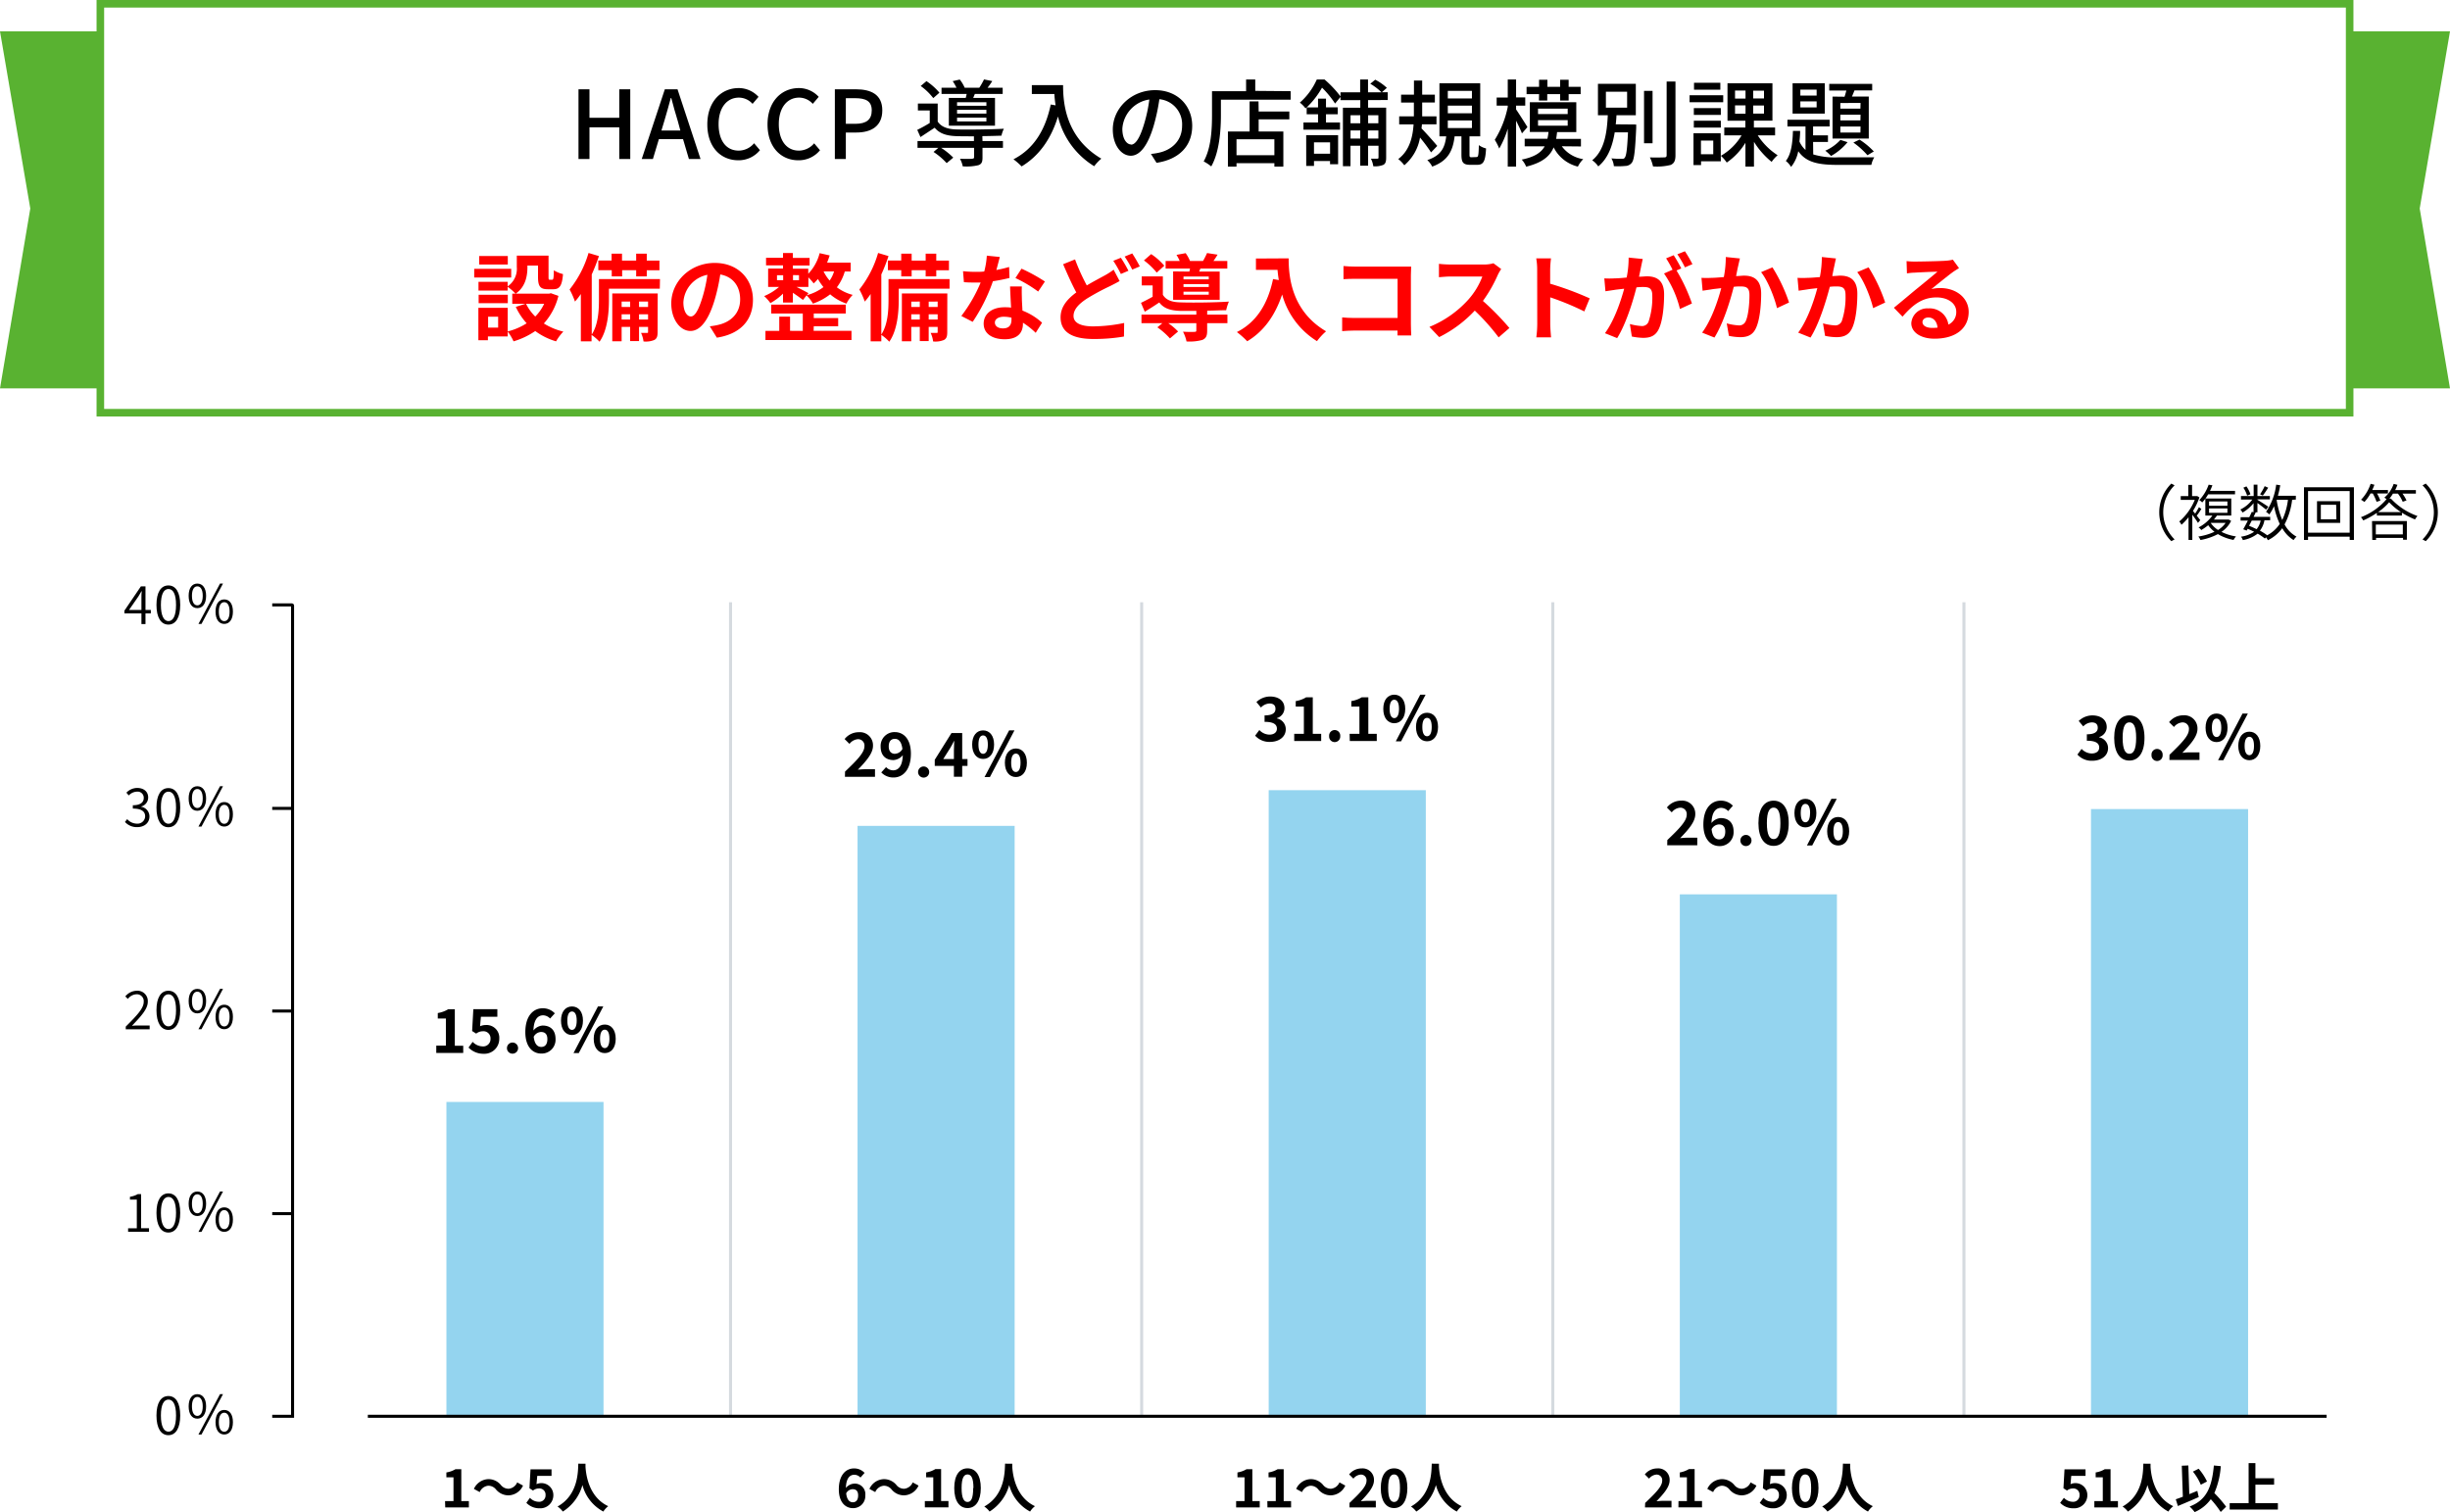 <svg xmlns="http://www.w3.org/2000/svg" viewBox="0 0 647 399.35"><defs><style>.cls-1,.cls-4,.cls-6{fill:none;stroke-miterlimit:10;}.cls-1{stroke:#59b231;stroke-width:2px;}.cls-2{fill:#59b231;}.cls-3{fill:red;}.cls-4{stroke:#d5dadf;}.cls-4,.cls-6{stroke-width:0.8px;}.cls-5{fill:#94d4ef;}.cls-6{stroke:#000;}</style></defs><g id="レイヤー_2" data-name="レイヤー 2"><g id="layout"><rect class="cls-1" x="26.5" y="1" width="594" height="108"/><polygon class="cls-2" points="647 102.57 620.5 102.57 620.5 8.29 647 8.29 639 55.07 647 102.57"/><polygon class="cls-2" points="0 102.57 26.5 102.57 26.5 8.29 0 8.29 8 55.07 0 102.57"/><path d="M152.77,23.58h2.9V31.1h7.87V23.58h2.9V42h-2.9V33.63h-7.87V42h-2.9Z"/><path d="M175.57,23.58h3.35L185,42h-3.07l-1.55-5.25H174L172.42,42h-2.95Zm-.9,10.9h5L179,32c-.63-2-1.18-4.05-1.73-6.12h-.12C176.59,28,176,30,175.42,32Z"/><path d="M186.79,32.85c0-6,3.65-9.59,8.3-9.59a7.09,7.09,0,0,1,5.22,2.32l-1.57,1.85a4.88,4.88,0,0,0-3.6-1.65c-3.17,0-5.37,2.65-5.37,7s2,7,5.3,7a5.31,5.31,0,0,0,4.07-1.95l1.55,1.83A7.27,7.27,0,0,1,195,42.33C190.34,42.33,186.79,38.88,186.79,32.85Z"/><path d="M202.69,32.85c0-6,3.65-9.59,8.3-9.59a7.09,7.09,0,0,1,5.22,2.32l-1.57,1.85a4.88,4.88,0,0,0-3.6-1.65c-3.17,0-5.37,2.65-5.37,7s2.05,7,5.3,7A5.31,5.31,0,0,0,215,37.85l1.55,1.83a7.26,7.26,0,0,1-5.72,2.65C206.24,42.33,202.69,38.88,202.69,32.85Z"/><path d="M220.47,23.58H226c4.1,0,7,1.43,7,5.57S230.14,35,226.14,35h-2.77v7h-2.9Zm5.4,9.12c2.95,0,4.34-1.12,4.34-3.55s-1.52-3.22-4.44-3.22h-2.4V32.7Z"/><path d="M259.46,37.25h5.4v1.8h-5.4v2.58c0,1.12-.22,1.7-1.1,2a13.4,13.4,0,0,1-4.12.3,6.65,6.65,0,0,0-.73-2c1.43.05,2.83.05,3.2,0s.53-.1.53-.42V39.05h-8.7a18.66,18.66,0,0,1,3.2,2.58L250,43.08a18.23,18.23,0,0,0-3.47-2.95l1.27-1.08h-5.5v-1.8h14.9V36c-1.83,0-3.55,0-4.75-.05-2.57-.1-4.37-.72-5.62-2.22l-3.75,2.47-.85-1.9a37.3,37.3,0,0,0,3.3-1.82v-3.3h-3.13V27.35h5.23V32.1c.9,1.4,2.6,2,4.79,2.08,2.93.1,9.38,0,12.68-.18a8.06,8.06,0,0,0-.63,1.83c-1.3.05-3.15.1-5.05.12Zm-13-11.34a15.69,15.69,0,0,0-3.32-3.2l1.52-1.28a16.31,16.31,0,0,1,3.43,3.05Zm8.57-.05c.1-.33.18-.7.25-1.05h-6.64V23.18h3.95a12.58,12.58,0,0,0-1-1.75l1.87-.42a9.6,9.6,0,0,1,1.3,2.17h3.85a19.29,19.29,0,0,0,1.25-2.2l2.18.43a17.14,17.14,0,0,1-1.25,1.77h4v1.63h-7.35c-.15.37-.3.72-.43,1.05h5.75V33.2H250.57V25.86ZM260.49,27h-7.75v.93h7.75Zm0,2h-7.75v1h7.75Zm0,2.07h-7.75v1h7.75Z"/><path d="M280.74,22.48c0,4.52.57,13.8,10.1,19.42a11.43,11.43,0,0,0-1.88,2,21.26,21.26,0,0,1-9.57-13.13c-1.85,6-5,10.4-9.6,13.18a17.43,17.43,0,0,0-2.15-1.88c5.38-2.77,8.4-7.7,9.85-14.47l1.28.22a26.4,26.4,0,0,1-.33-3h-5.95V22.48Z"/><path d="M305.42,43l-1.48-2.35a15,15,0,0,0,2.23-.35c3.19-.72,6-3.07,6-7.1a6.65,6.65,0,0,0-6-7,51.91,51.91,0,0,1-1.5,7c-1.5,5.1-3.58,7.93-6.05,7.93s-4.75-2.75-4.75-6.93c0-5.6,4.9-10.39,11.17-10.39,6,0,9.8,4.19,9.8,9.42S311.49,42.08,305.42,43Zm-6.73-4.8c1.13,0,2.3-1.62,3.45-5.47a39.39,39.39,0,0,0,1.38-6.45A8.35,8.35,0,0,0,296.39,34C296.39,36.83,297.62,38.15,298.69,38.15Z"/><path d="M340.84,24.08v2.25H322.42v4.1c0,3.9-.38,9.7-2.55,13.52a12.18,12.18,0,0,0-2-1.32c2-3.55,2.2-8.63,2.2-12.2V24.08h9V21h2.42v3Zm-8.45,5.37h8.1v2.08h-8.1v3.2h6.52V44h-2.37v-.9h-10V44h-2.27V34.73H330V26.78h2.35Zm4.15,7.33h-10V41h10Z"/><path d="M361.29,26.43v2h4.77v13.2c0,1-.15,1.55-.72,1.9a5.84,5.84,0,0,1-2.68.38,6.46,6.46,0,0,0-.62-2c.77,0,1.45,0,1.67,0s.33-.07.33-.32V38.5h-2.75v5.25h-2.08V38.5h-2.57v5.4h-2V28.45h4.59v-2H354v-.85l-1.43,1.75a25.09,25.09,0,0,0-3.45-4.2,21.93,21.93,0,0,1-4.05,5.22h3V26.06h2.1v2.29h3.1v1.83h-3.1v2.17h3.7v1.9h-9.65v-1.9h3.85V30.18h-3V28.35l-.3.28a7.77,7.77,0,0,0-1.5-1.53A17.61,17.61,0,0,0,347.74,21h2.05A28.83,28.83,0,0,1,354,25.46V24.38h5.19V21h2.08v3.37h3.55a14.79,14.79,0,0,0-2.95-2.25l1.3-1.07a13.46,13.46,0,0,1,3.07,2.15l-1.32,1.17h1.55v2.05ZM344.94,35.7h8.43v7.68h-2.13v-.85H347v1.3h-2.05ZM347,37.6v3h4.25v-3Zm9.65-7.17v2.12h2.57V30.43Zm2.57,6.17V34.45h-2.57V36.6Zm2.08-6.17v2.12H364V30.43ZM364,36.6V34.45h-2.75V36.6Z"/><path d="M377.92,40.25A44.27,44.27,0,0,0,375,36.33a12.27,12.27,0,0,1-4.15,7.32,8.26,8.26,0,0,0-1.6-1.65c3-2.22,3.83-5.85,4.05-9.15h-3.8V30.73h3.88V27.08H370V25h3.4V21.28h2.17V25h3.35v2.07h-3.35v3.65h3.78v2.12h-3.85c0,.35-.08.73-.1,1.08,1,1,3.55,3.87,4.15,4.62Zm12,1.23c.45,0,.55-.35.62-3.15a5.3,5.3,0,0,0,1.9.87c-.17,3.45-.72,4.33-2.32,4.33h-1.85c-1.93,0-2.33-.68-2.33-2.73V36h-1.8c-.45,3.7-1.65,6.45-5.92,8a6,6,0,0,0-1.3-1.72c3.73-1.23,4.65-3.38,5-6.28h-1.79V22h10.77V36h-2.83v4.83c0,.62.08.7.55.7ZM382.34,26h6.37v-2h-6.37Zm0,3.92h6.37V27.9h-6.37Zm0,3.9h6.37v-2h-6.37Z"/><path d="M401.92,35.23c-.3-.83-.95-2.15-1.55-3.35V44h-2.2V34a24.35,24.35,0,0,1-2.25,5.23,14.67,14.67,0,0,0-1.18-2.3,26.14,26.14,0,0,0,3.43-8.7V27.9h-2.93V25.76h2.93V21h2.2v4.73h2.42V27.9h-2.42v1c.67.95,2.55,3.92,3,4.67Zm10.52,3.4a8.6,8.6,0,0,0,5.67,3.4A7,7,0,0,0,416.69,44a9.72,9.72,0,0,1-6.4-5.08c-1,2.4-3.05,4.05-7.25,5.1a7,7,0,0,0-1.17-1.87c3.4-.7,5.12-1.85,6.05-3.5h-5.28v-2h6a15.71,15.71,0,0,0,.3-1.8H404V27h12.27v7.88h-5.07c-.08.65-.15,1.22-.25,1.8h6.55v2Zm-6-13.77h-3.3V22.93h3.3V21.06h2.2v1.87H412V21.06h2.25v1.87h3.17v1.93h-3.17v1.69H412V24.86h-3.4v1.69h-2.2Zm-.27,5.27H414V28.7h-7.84Zm0,3.07H414V31.73h-7.84Z"/><path d="M432.09,32.88s0,.65,0,.95c-.28,6.1-.53,8.42-1.2,9.2a2.17,2.17,0,0,1-1.7.8,18.92,18.92,0,0,1-3,.05,4.7,4.7,0,0,0-.65-2.05,26.26,26.26,0,0,0,2.68.12c.4,0,.65,0,.82-.27.43-.45.68-2.23.88-6.73h-3.5c-.58,3.53-1.73,6.85-4.35,9a5.87,5.87,0,0,0-1.6-1.62c3.35-2.7,3.9-7.55,4.12-11.9h-2.6v-8.3h10v8.3h-5.1c-.05.8-.1,1.6-.2,2.4Zm-8-4.45h5.6v-4.2h-5.6Zm12.32,9.4h-2.25V24h2.25Zm6.05-16.3V41c0,1.45-.35,2.12-1.23,2.55a14.74,14.74,0,0,1-4.7.4,10.52,10.52,0,0,0-.82-2.38c1.7.08,3.27,0,3.77,0s.65-.17.65-.62V21.53Z"/><path d="M455.07,27h-8.88V25.16h8.88Zm-.63,15.6h-5.22v1h-2v-8.4h7.17Zm0-12.25h-7.13v-1.8h7.13Zm-7.13,1.53h7.13V33.7h-7.13Zm7-8.2h-6.95V21.86h6.95Zm-5.12,13.45v3.6h3.25v-3.6Zm15-1.38A17.65,17.65,0,0,0,469.44,41a8.79,8.79,0,0,0-1.58,1.75,20.89,20.89,0,0,1-4.67-5.3V44h-2.25V37.7A17.12,17.12,0,0,1,456,42.93a9.39,9.39,0,0,0-1.55-1.78,15.12,15.12,0,0,0,5.47-5.4h-4.57V33.68h5.57v-1.8h-4.72V22h11.87v9.87h-4.9v1.8h5.6v2.07Zm-6-9.72h2.77V23.91h-2.77Zm0,4h2.77V27.83h-2.77Zm7.65-6.09h-2.85V26h2.85Zm0,3.92h-2.85V30h2.85Z"/><path d="M478.84,40.78a19.85,19.85,0,0,0,6.65.77c1.37,0,7.77,0,9.47,0a6.41,6.41,0,0,0-.77,2h-8.7c-5.07,0-8.47-.55-10.6-3.62A9.55,9.55,0,0,1,473,44.08a6.15,6.15,0,0,0-1.4-1.58c1.45-1.75,1.8-4.9,1.88-7.92h1.9c0,1-.08,1.87-.18,2.8a6.58,6.58,0,0,0,1.6,2.22V33.4h-4.77V31.63h11.14V33.4h-4.37v2.35h3.93V37.5h-3.93ZM481.89,30h-8.5V22h8.5Zm-2.15-6.32h-4.3v1.57h4.3Zm0,3.09h-4.3v1.6h4.3Zm8.17,10.78a15.42,15.42,0,0,1-4.37,3.65,11.27,11.27,0,0,0-1.52-1.4,11.71,11.71,0,0,0,4-2.85Zm-.8-12c.18-.53.33-1.08.48-1.63h-4.52V22.16h11.34v1.72h-4.67c-.23.55-.45,1.13-.68,1.63h4.45V36.6h-9.57V25.51Zm4.23,1.65H486V28.7h5.3Zm0,3.09H486V31.8h5.3Zm0,3.13H486V35h5.3Zm-.28,3.45A19.58,19.58,0,0,1,494.84,40l-1.68,1a20.91,20.91,0,0,0-3.72-3.35Z"/><path class="cls-3" d="M135,73.3h-9.77V71H135Zm12.47,4.85a16.84,16.84,0,0,1-3.85,7.28,17.31,17.31,0,0,0,5.15,2.15,12.57,12.57,0,0,0-1.92,2.57,17.36,17.36,0,0,1-5.5-2.72,20.35,20.35,0,0,1-5.73,2.72,13,13,0,0,0-1.54-2.57v1.27h-5.23v1h-2.52V81.3h7.75v6.23a16.57,16.57,0,0,0,5-2.15,17.17,17.17,0,0,1-2.87-4.33l2.55-.82h-3.48V77.55h.85a13,13,0,0,0-2.07-1.8v1h-7.7V74.43h7.7v1.2a5.61,5.61,0,0,0,2.42-5.12v-3h8.38v5.6c0,.7.05.77.32.77h.63c.32,0,.42-.32.45-2.49a8.36,8.36,0,0,0,2.42,1c-.25,3.1-.9,4-2.57,4h-1.45c-2,0-2.58-.78-2.58-3.25v-3h-2.8v.42c0,2.35-.5,5.2-3.1,7h8.8l.5-.12Zm-13.37,1.93h-7.7V77.85h7.7Zm0-10.22h-7.55V67.61h7.55Zm-2.55,13.79h-2.65v2.88h2.65Zm7.37-3.42a12.31,12.31,0,0,0,2.43,3.37,11.93,11.93,0,0,0,2.35-3.37Z"/><path class="cls-3" d="M174.24,76.25H160.81v3c0,3.25-.37,8-2.49,11a12.48,12.48,0,0,0-2.1-1.8v1.7h-2.83V77.65a19.25,19.25,0,0,1-1.55,2,20.85,20.85,0,0,0-1.42-3.2,27.8,27.8,0,0,0,5-9.64l2.75.82a51.15,51.15,0,0,1-1.9,4.85V88.35c1.74-2.67,1.9-6.45,1.9-9.2V73.7h16.12Zm-12.73-7.44V67h2.75v1.83H168V67h2.8v1.83h3.35v2.55h-3.35V73H168V71.36h-3.7V73h-2.75V71.36H158V68.81Zm12.15,18.84c0,1.13-.15,1.73-.85,2.13a5.88,5.88,0,0,1-2.87.4,7.4,7.4,0,0,0-.65-2.25c.7,0,1.32,0,1.57,0s.28-.05.28-.3v-1.3h-2.38v3.75h-2.35V86.33h-2.25v3.8h-2.47V77.5h12Zm-9.5-8v1.43h2.25V79.65Zm2.25,4.73V83h-2.25v1.38Zm2.35-4.73v1.43h2.38V79.65Zm2.38,4.73V83h-2.38v1.38Z"/><path class="cls-3" d="M189.31,89.18l-1.87-3a19,19,0,0,0,2.32-.4c3.2-.75,5.7-3,5.7-6.7,0-3.45-1.87-6-5.25-6.59a49.9,49.9,0,0,1-1.5,6.77c-1.5,5-3.65,8.15-6.37,8.15s-5.07-3.05-5.07-7.28c0-5.77,5-10.69,11.47-10.69,6.2,0,10.1,4.29,10.1,9.74C198.84,84.48,195.61,88.2,189.31,89.18Zm-6.87-5.6c1.05,0,2-1.58,3.05-5a37.64,37.64,0,0,0,1.32-6,7.86,7.86,0,0,0-6.34,7.25C180.47,82.35,181.47,83.58,182.44,83.58Z"/><path class="cls-3" d="M223.09,71.71A12.64,12.64,0,0,1,221,75.88a12.07,12.07,0,0,0,4.18,2,9.21,9.21,0,0,0-1.65,2.3,13,13,0,0,1-4.3-2.45,15.18,15.18,0,0,1-4.55,2.45A10.73,10.73,0,0,0,213,78l-.95,1.22c-.6-.47-1.7-1.25-2.67-1.9v2.58h-2.6V77.55a15.5,15.5,0,0,1-3.33,2.5,11.61,11.61,0,0,0-1.65-1.85,14.64,14.64,0,0,0,3.93-2.42h-2.88V70.93h3.93v-.85h-4.48v-2h4.48V66.83h2.6v1.28h4.42v2h-4.42v.85h4.07V72.3a12.28,12.28,0,0,0,3-5.44l2.65.6c-.2.65-.43,1.27-.68,1.9h6.23v2.35Zm-8.23,15.67h10V89.8H202.14V87.38h3.65V83.63h2.85v3.75H212V82.8h-8.34V80.45h19.69V82.8h-8.45V84h6.45v2.17h-6.45ZM205.19,74h1.63V72.68h-1.63Zm4.23-1.35V74H211V72.68Zm3.67,5.3a12.39,12.39,0,0,0,4.37-2.13A14.91,14.91,0,0,1,216,73.68a12.49,12.49,0,0,1-1.12,1.17,15.75,15.75,0,0,0-1.4-1.6v2.53h-3.12c1.07.55,2.64,1.35,3.14,1.65Zm4.4-6.27a11,11,0,0,0,1.6,2.42,8.24,8.24,0,0,0,1.17-2.42Z"/><path class="cls-3" d="M250.76,76.25H237.34v3c0,3.25-.38,8-2.5,11a11.74,11.74,0,0,0-2.1-1.8v1.7h-2.82V77.65a20.69,20.69,0,0,1-1.55,2,20.94,20.94,0,0,0-1.43-3.2,27.8,27.8,0,0,0,4.95-9.64l2.75.82a46.29,46.29,0,0,1-1.9,4.85V88.35c1.75-2.67,1.9-6.45,1.9-9.2V73.7h16.12ZM238,68.81V67h2.75v1.83h3.7V67h2.8v1.83h3.35v2.55h-3.35V73h-2.8V71.36h-3.7V73H238V71.36h-3.52V68.81Zm12.15,18.84c0,1.13-.15,1.73-.85,2.13a5.94,5.94,0,0,1-2.88.4,7.4,7.4,0,0,0-.65-2.25c.7,0,1.33,0,1.58,0s.27-.05.27-.3v-1.3h-2.37v3.75h-2.35V86.33h-2.25v3.8h-2.48V77.5h12Zm-9.5-8v1.43h2.25V79.65Zm2.25,4.73V83h-2.25v1.38Zm2.35-4.73v1.43h2.37V79.65Zm2.37,4.73V83h-2.37v1.38Z"/><path class="cls-3" d="M263.12,71.31a32.32,32.32,0,0,0,3.37-.8l.1,2.9c-1.15.29-2.7.62-4.38.87A45.94,45.94,0,0,1,256.87,85l-3-1.55a39.23,39.23,0,0,0,5.1-8.83c-.45,0-.87,0-1.3,0-1,0-2,0-3.12-.1l-.23-2.9a30.44,30.44,0,0,0,3.33.18c.75,0,1.5,0,2.27-.1a21.15,21.15,0,0,0,.68-4.18l3.44.35C263.81,68.68,263.49,70,263.12,71.31Zm6.74,7.54c0,.73.1,1.93.15,3.18a16.43,16.43,0,0,1,5.18,3.2l-1.68,2.67a20.85,20.85,0,0,0-3.37-2.67v.25c0,2.32-1.28,4.12-4.83,4.12-3.1,0-5.54-1.37-5.54-4.12,0-2.45,2-4.33,5.52-4.33.6,0,1.15,0,1.72.1-.1-1.85-.22-4.07-.27-5.6h3.12C269.79,76.7,269.84,77.75,269.86,78.85Zm-5,7.88c1.73,0,2.25-1,2.25-2.33v-.5a8.94,8.94,0,0,0-2-.25c-1.45,0-2.38.65-2.38,1.53S263.49,86.73,264.86,86.73Zm3.3-13.3,1.6-2.47a43.4,43.4,0,0,1,6.18,3.39L274.16,77A35.74,35.74,0,0,0,268.16,73.43Z"/><path class="cls-3" d="M287,75.38c1.82-1.08,3.59-2,4.77-2.65a18.71,18.71,0,0,0,2.32-1.5l1.58,3c-.8.45-1.6.87-2.5,1.32a61.91,61.91,0,0,0-6.2,3.35c-2.07,1.38-3.47,2.8-3.47,4.55s1.75,2.75,5.22,2.75a42.19,42.19,0,0,0,8.15-.9l-.05,3.58a46.72,46.72,0,0,1-8,.65c-5,0-8.74-1.4-8.74-5.73,0-2.75,1.75-4.8,4.15-6.57-1.15-2.13-2.35-4.82-3.48-7.45l3.15-1.27A55,55,0,0,0,287,75.38ZM298,71.51l-2,.85A30.74,30.74,0,0,0,294,68.88l2-.8A34.3,34.3,0,0,1,298,71.51Zm3-1.15-2,.85a28.15,28.15,0,0,0-2-3.45l2-.83A38.6,38.6,0,0,1,301,70.36Z"/><path class="cls-3" d="M318.79,83.1h5.35v2.25h-5.35v2c0,1.33-.28,2-1.28,2.43a12.83,12.83,0,0,1-4.17.4,10,10,0,0,0-.93-2.58,29.53,29.53,0,0,0,3,.05c.4,0,.52-.1.52-.37V85.35h-7.42a16.08,16.08,0,0,1,2.6,2.2l-2.15,1.83a19,19,0,0,0-3.32-2.93l1.32-1.1h-5.52V83.1h14.49v-1c-1.67,0-3.22,0-4.37,0-2.52-.1-4.22-.65-5.42-2.22-1.2.82-2.43,1.6-3.83,2.45l-1-2.35c.93-.45,2-1,3.08-1.6v-3h-2.88V73h5.58v4.85c.82,1.38,2.32,1.93,4.44,2,3,.13,9.55.05,13-.2a12.39,12.39,0,0,0-.72,2.28c-1.33,0-3.13.1-5,.12ZM305.47,72a17.85,17.85,0,0,0-3.38-3.22L304,67.11a16.32,16.32,0,0,1,3.47,3.07Zm8.62-.27c.05-.25.12-.52.17-.8h-6.44v-2h3.72a11.27,11.27,0,0,0-.85-1.62l2.42-.45a10.32,10.32,0,0,1,1.15,2.07h3.43a18.16,18.16,0,0,0,1.07-2.1l2.78.43c-.38.62-.75,1.2-1.1,1.67h3.67v2H317l-.33.8h5.43v7.45h-12.3V71.68Zm5.12,1.3h-6.67v.75h6.67Zm0,2h-6.67v.77h6.67Zm0,2h-6.67v.8h6.67Z"/><path class="cls-3" d="M340.31,68.23c0,4.72.68,13.85,9.88,19.27a16.2,16.2,0,0,0-2.4,2.6,21.07,21.07,0,0,1-9.2-12.32c-1.88,5.6-4.87,9.75-9.22,12.35a23.42,23.42,0,0,0-2.73-2.43c5.2-2.62,8.18-7.45,9.55-14l1.52.27c-.17-1-.27-1.84-.34-2.69h-5.7v-3Z"/><path class="cls-3" d="M357.87,70.41h12.59c.73,0,1.78,0,2.2,0,0,.57-.07,1.57-.07,2.3V85.6c0,.88.05,2.2.1,3h-3.63c0-.4,0-.82,0-1.3h-11.4c-1,0-2.4.08-3.22.15V83.83c.87.07,2,.15,3.12.15h11.52V73.63H357.89c-1.05,0-2.4.05-3.1.1V70.26C355.72,70.36,357,70.41,357.87,70.41Z"/><path class="cls-3" d="M395.54,72.61a36.81,36.81,0,0,1-3.93,6.87,70.38,70.38,0,0,1,7,7.15l-2.85,2.47a57,57,0,0,0-6.3-7.07,32.75,32.75,0,0,1-9.4,7l-2.57-2.7a28,28,0,0,0,10.24-7.17,19.41,19.41,0,0,0,3.73-6.13H383c-1.05,0-2.43.15-3,.18V69.68a27.82,27.82,0,0,0,3,.18h8.82a8.74,8.74,0,0,0,2.57-.33l2.05,1.53A11,11,0,0,0,395.54,72.61Z"/><path class="cls-3" d="M405.94,71.23a17,17,0,0,0-.25-3h3.9a27.42,27.42,0,0,0-.22,3v3.7a82.07,82.07,0,0,1,10.44,3.87l-1.42,3.45a72.29,72.29,0,0,0-9-3.72V85.6c0,.73.12,2.48.22,3.5h-3.9a27.46,27.46,0,0,0,.25-3.5Z"/><path class="cls-3" d="M433.37,70.51c-.15.75-.35,1.67-.53,2.57.85,0,1.58-.1,2.1-.1,2.65,0,4.52,1.17,4.52,4.77,0,3-.35,7-1.42,9.18-.83,1.75-2.2,2.3-4.1,2.3a16.88,16.88,0,0,1-3-.35l-.52-3.3a14.76,14.76,0,0,0,3,.52A1.84,1.84,0,0,0,435.34,85a20,20,0,0,0,1-6.93c0-2-.88-2.27-2.43-2.27-.4,0-1,0-1.75.1-.95,3.8-2.8,9.72-5.1,13.4L423.84,88c2.43-3.28,4.15-8.33,5.08-11.75l-2.15.25c-.73.12-2,.3-2.8.42l-.3-3.4a21.62,21.62,0,0,0,2.67,0c.78,0,2-.1,3.23-.22a25.37,25.37,0,0,0,.52-5.27l3.73.37C433.67,69.08,433.49,69.88,433.37,70.51Zm10.59.4-1.22.52a45.3,45.3,0,0,1,4.07,8.72l-3.17,1.45a28.24,28.24,0,0,0-4.2-9.37l2.25-1a28.52,28.52,0,0,0-1.7-3l2-.83A38,38,0,0,1,444,70.91Zm3-1.15-2,.85a27.25,27.25,0,0,0-2-3.45l2-.8A33.64,33.64,0,0,1,446.94,69.76Z"/><path class="cls-3" d="M459,70.33c-.18.75-.35,1.68-.53,2.58.83,0,1.58-.11,2.1-.11,2.65,0,4.52,1.18,4.52,4.78,0,3-.35,7-1.42,9.17-.82,1.75-2.23,2.3-4.1,2.3a15.81,15.81,0,0,1-3-.35L456,85.4a14.41,14.41,0,0,0,3.08.53A1.85,1.85,0,0,0,461,84.85c.68-1.42,1-4.45,1-6.92,0-2-.85-2.28-2.42-2.28-.4,0-1,0-1.73.1-.95,3.8-2.8,9.73-5.1,13.4l-3.25-1.3c2.43-3.27,4.15-8.32,5.05-11.75l-2.15.25c-.7.13-2,.3-2.77.43l-.3-3.4a23.78,23.78,0,0,0,2.67,0c.78,0,1.95-.1,3.23-.2a27.25,27.25,0,0,0,.52-5.3l3.73.38C459.32,68.91,459.14,69.71,459,70.33Zm13.44,9.57-3.17,1.48c-.65-2.78-2.43-7.3-4.2-9.5l3-1.27A43,43,0,0,1,472.46,79.9Z"/><path class="cls-3" d="M484.39,70.33c-.17.75-.35,1.68-.52,2.58.82,0,1.57-.11,2.1-.11,2.65,0,4.52,1.18,4.52,4.78,0,3-.35,7-1.42,9.17-.83,1.75-2.23,2.3-4.1,2.3a15.71,15.71,0,0,1-3-.35l-.55-3.3a14.33,14.33,0,0,0,3.07.53,1.85,1.85,0,0,0,1.88-1.08,20,20,0,0,0,1-6.92c0-2-.85-2.28-2.43-2.28-.4,0-1,0-1.72.1-1,3.8-2.8,9.73-5.1,13.4l-3.25-1.3c2.42-3.27,4.15-8.32,5.05-11.75l-2.15.25c-.7.13-2,.3-2.78.43l-.3-3.4a24,24,0,0,0,2.68,0c.77,0,1.95-.1,3.22-.2a28.11,28.11,0,0,0,.53-5.3l3.72.38C484.69,68.91,484.52,69.71,484.39,70.33Zm13.45,9.57-3.18,1.48c-.65-2.78-2.42-7.3-4.2-9.5l3-1.27A43,43,0,0,1,497.84,79.9Z"/><path class="cls-3" d="M505.72,69.08c1.32,0,6.67-.1,8.1-.22a10.48,10.48,0,0,0,1.89-.28l1.63,2.23c-.58.37-1.18.72-1.75,1.14-1.35,1-4,3.15-5.55,4.4a9.82,9.82,0,0,1,2.38-.27c4.24,0,7.47,2.65,7.47,6.3,0,4-3,7.07-9.05,7.07-3.47,0-6.1-1.6-6.1-4.1a4.2,4.2,0,0,1,4.48-3.9,5,5,0,0,1,5.32,4.28,3.62,3.62,0,0,0,2.07-3.4c0-2.25-2.24-3.78-5.19-3.78-3.83,0-6.33,2-9,5.08l-2.28-2.35c1.78-1.43,4.8-4,6.28-5.2s4-3.25,5.22-4.32c-1.27,0-4.72.17-6.05.25-.67,0-1.47.12-2,.19l-.1-3.24A17.42,17.42,0,0,0,505.72,69.08Zm4.5,17.52a13.17,13.17,0,0,0,1.45-.07c-.15-1.63-1.08-2.68-2.43-2.68-.95,0-1.55.58-1.55,1.2C507.69,86,508.72,86.6,510.22,86.6Z"/><path d="M573.41,127.72l.86.46a10,10,0,0,0,0,14.28l-.86.46a10.65,10.65,0,0,1,0-15.2Z"/><path d="M580.44,138.1c-.27-.48-.94-1.42-1.49-2.16v6.66h-1v-6a13.69,13.69,0,0,1-1.87,2,2.83,2.83,0,0,0-.58-.86,15.08,15.08,0,0,0,4.1-5.72h-3.71v-1h2v-2.95h1v2.95h1.2l.17,0,.56.35a16.65,16.65,0,0,1-1.71,3.59c.18.19.37.43.59.68a17.48,17.48,0,0,0,1-1.69l.64.46a17.25,17.25,0,0,1-1.22,1.78c.4.51.79,1,.93,1.17Zm8.76-.53a7.39,7.39,0,0,1-2.55,2.9,12.7,12.7,0,0,0,3.84,1.2,5.2,5.2,0,0,0-.65.93,12.56,12.56,0,0,1-4.13-1.54,16.17,16.17,0,0,1-4.61,1.56,3.78,3.78,0,0,0-.56-.92,15.42,15.42,0,0,0,4.27-1.26,7.78,7.78,0,0,1-1.66-1.73,13.85,13.85,0,0,1-1.84,1.28,2.45,2.45,0,0,0-.71-.69,10.45,10.45,0,0,0,3.65-3.13h-1.86V131.7a8.72,8.72,0,0,1-.83,1,3.18,3.18,0,0,0-.77-.61,11.48,11.48,0,0,0,2.47-4.08l1,.16c-.19.48-.4,1-.64,1.47h6.61v.91h-7.09a11.05,11.05,0,0,1-.72,1.11h6.82v4.5h-3.78a12.34,12.34,0,0,1-.81,1.05h3.71l.21,0Zm-5.83-4h4.85v-1.13h-4.85Zm0,1.87h4.85v-1.15h-4.85Zm.45,2.68a6.54,6.54,0,0,0,1.92,1.85,6.53,6.53,0,0,0,2-1.87h-3.89Z"/><path d="M605.31,132a18.51,18.51,0,0,1-2,6.5,7.88,7.88,0,0,0,3.16,3.23,3.92,3.92,0,0,0-.77.91,8.81,8.81,0,0,1-3-3.14,10.37,10.37,0,0,1-3.78,3.17,8.73,8.73,0,0,0-.5-.77l-.3.33a15.51,15.51,0,0,0-1.92-1.29,8.81,8.81,0,0,1-3.91,1.7,2.64,2.64,0,0,0-.49-.9,8.26,8.26,0,0,0,3.47-1.29c-.56-.29-1.12-.55-1.7-.79l-.27.47-.91-.35c.37-.63.8-1.44,1.23-2.29H591.7v-.9H594c.24-.5.48-1,.67-1.41l.45.1v-2.39a10.12,10.12,0,0,1-2.9,2.48,3.52,3.52,0,0,0-.59-.8,8.39,8.39,0,0,0,3.17-2.64h-3V131h3.35v-3h1v3h3.28v.89h-3.28V132c.69.4,2.43,1.52,2.87,1.84l-.6.77c-.41-.38-1.48-1.2-2.27-1.76v2.45h-.61l.16,0q-.25.57-.57,1.2h4.38v.9H598a6.29,6.29,0,0,1-1.2,2.75,13.37,13.37,0,0,1,1.92,1.22,9,9,0,0,0,3.32-3,20.73,20.73,0,0,1-1.51-4.68,11.32,11.32,0,0,1-1.25,2.18,6.09,6.09,0,0,0-.86-.7A16.28,16.28,0,0,0,601.1,128l1.07.16a25.71,25.71,0,0,1-.62,2.78h4.74v1Zm-11.88-1.09a7.73,7.73,0,0,0-1-2.1l.81-.35a7.58,7.58,0,0,1,1.06,2.08Zm1.22,6.58c-.24.48-.48.94-.72,1.37.67.28,1.36.58,2,.9a5.32,5.32,0,0,0,1.07-2.27Zm4.34-8.68c-.47.72-1,1.55-1.43,2.08l-.72-.35a14.21,14.21,0,0,0,1.22-2.14Zm2.24,3.28a22.46,22.46,0,0,0,1.47,5.25,17.83,17.83,0,0,0,1.51-5.34h-3Z"/><path d="M621.63,128.69v13.9h-1.12v-.85h-11v.85h-1.07v-13.9Zm-1.12,12v-11h-11v11ZM618,132.37v5.73h-6.12v-5.73Zm-1.06.95h-4.05v3.82H617Z"/><path d="M626,130.34a11.41,11.41,0,0,1-1.61,2.24,5.61,5.61,0,0,0-.88-.59,11.24,11.24,0,0,0,2.53-4.21l1,.25c-.16.47-.37.93-.57,1.38h4.14v.93h-2.88a10.54,10.54,0,0,1,.88,1.87l-1,.32a13,13,0,0,0-1-2.19Zm5.41,1.36a17.48,17.48,0,0,0,7,4.58,5.89,5.89,0,0,0-.65.91,21.88,21.88,0,0,1-3.46-1.78v.76h-6.61v-.72a21.6,21.6,0,0,1-3.6,2,3.84,3.84,0,0,0-.61-.85,16.94,16.94,0,0,0,6.77-4.77,4.41,4.41,0,0,0-.59-.4,8.36,8.36,0,0,0,2.46-3.63l1,.25a14,14,0,0,1-.6,1.38h5.47v.93h-3.55a9.44,9.44,0,0,1,1.07,1.81l-1,.35a9.49,9.49,0,0,0-1.27-2.16h-1.31A10,10,0,0,1,631,131.7Zm-5,5.91h9.2v4.94H634.6v-.48h-7.13v.53h-1Zm1,.93v2.59h7.13v-2.59Zm6.65-3.29a16,16,0,0,1-3.13-2.6,14.71,14.71,0,0,1-2.93,2.6Z"/><path d="M640.6,142.92l-.86-.46a10,10,0,0,0,0-14.28l.86-.46a10.65,10.65,0,0,1,0,15.2Z"/><line class="cls-4" x1="410.07" y1="374.05" x2="410.07" y2="159.06"/><line class="cls-4" x1="301.49" y1="374.05" x2="301.49" y2="159.06"/><line class="cls-4" x1="192.92" y1="374.05" x2="192.92" y2="159.06"/><line class="cls-4" x1="518.64" y1="374.05" x2="518.64" y2="159.06"/><rect class="cls-5" x="117.89" y="291.03" width="41.49" height="83.02"/><path d="M115.21,276.15h2.54V269h-2.14v-1.45a7.68,7.68,0,0,0,2.75-1h1.75v9.64h2.22v1.9h-7.12Z"/><path d="M123.73,276.66l1.09-1.5a3.73,3.73,0,0,0,2.61,1.2,1.92,1.92,0,0,0,2.1-2,1.85,1.85,0,0,0-2-2,2.88,2.88,0,0,0-1.78.62l-1.07-.68.32-5.77h6.34v2H127l-.22,2.51a3.43,3.43,0,0,1,1.42-.32,3.36,3.36,0,0,1,3.65,3.59,3.94,3.94,0,0,1-4.14,4A5.43,5.43,0,0,1,123.73,276.66Z"/><path d="M133.88,276.74a1.47,1.47,0,1,1,1.46,1.54A1.46,1.46,0,0,1,133.88,276.74Z"/><path d="M138.73,272.6c0-4.41,2.19-6.31,4.59-6.31a4.33,4.33,0,0,1,3.2,1.34L145.27,269a2.61,2.61,0,0,0-1.82-.85c-1.36,0-2.48,1-2.58,4a3.41,3.41,0,0,1,2.43-1.3c2,0,3.41,1.14,3.41,3.56a3.65,3.65,0,0,1-3.73,3.84C140.74,278.28,138.73,276.55,138.73,272.6Zm2.21,1.21c.22,1.95,1,2.69,2,2.69s1.61-.69,1.61-2.06-.67-1.89-1.69-1.89A2.33,2.33,0,0,0,140.94,273.81Z"/><path d="M148.15,269.55c0-2.38,1.2-3.74,2.9-3.74s2.9,1.36,2.9,3.74-1.19,3.8-2.9,3.8S148.15,271.94,148.15,269.55Zm4.15,0c0-1.74-.55-2.41-1.25-2.41s-1.23.67-1.23,2.41.54,2.45,1.23,2.45S152.3,271.3,152.3,269.55Zm5.61-3.74h1.41l-6.48,12.32h-1.39Zm-1.12,8.55c0-2.39,1.22-3.77,2.92-3.77s2.89,1.38,2.89,3.77-1.2,3.77-2.89,3.77S156.79,276.73,156.79,274.36Zm4.15,0c0-1.76-.53-2.42-1.23-2.42s-1.25.66-1.25,2.42.54,2.45,1.25,2.45S160.94,276.08,160.94,274.36Z"/><rect class="cls-5" x="226.46" y="218.12" width="41.49" height="155.93"/><path d="M223.16,203.78c3.09-2.94,5.12-5,5.12-6.67a1.67,1.67,0,0,0-1.78-1.88,3.09,3.09,0,0,0-2.17,1.24l-1.28-1.28a4.75,4.75,0,0,1,3.76-1.81,3.45,3.45,0,0,1,3.73,3.6c0,2-1.86,4.1-4,6.31a18.4,18.4,0,0,1,1.93-.13h2.6v2h-7.94Z"/><path d="M232.73,204,234,202.6a2.57,2.57,0,0,0,1.83.85c1.36,0,2.48-1,2.58-4a3.43,3.43,0,0,1-2.44,1.29c-2,0-3.41-1.15-3.41-3.57a3.65,3.65,0,0,1,3.73-3.82c2.24,0,4.26,1.71,4.26,5.68,0,4.4-2.19,6.31-4.58,6.31A4.35,4.35,0,0,1,232.73,204Zm3.66-4.93a2.33,2.33,0,0,0,1.92-1.26c-.24-1.94-1-2.68-2-2.68s-1.61.68-1.61,2S235.35,199.09,236.39,199.09Z"/><path d="M242.45,203.83a1.47,1.47,0,1,1,1.46,1.54A1.47,1.47,0,0,1,242.45,203.83Z"/><path d="M251.91,202.28h-5.06v-1.62l4.42-7.06h2.83v6.87h1.4v1.81h-1.4v2.86h-2.19Zm0-1.81v-2.31c0-.68.05-1.77.08-2.46h-.06c-.29.62-.61,1.21-1,1.86l-1.84,2.91Z"/><path d="M256.73,196.64c0-2.38,1.2-3.74,2.89-3.74s2.9,1.36,2.9,3.74-1.18,3.8-2.9,3.8S256.73,199,256.73,196.64Zm4.14,0c0-1.74-.54-2.41-1.25-2.41s-1.23.67-1.23,2.41.54,2.45,1.23,2.45S260.87,198.39,260.87,196.64Zm5.62-3.74h1.41l-6.48,12.32H260Zm-1.12,8.55c0-2.39,1.22-3.77,2.91-3.77s2.9,1.38,2.9,3.77-1.2,3.77-2.9,3.77S265.37,203.81,265.37,201.45Zm4.14,0c0-1.77-.52-2.42-1.23-2.42s-1.25.65-1.25,2.42.55,2.44,1.25,2.44S269.51,203.17,269.51,201.45Z"/><rect class="cls-5" x="335.04" y="208.69" width="41.49" height="165.36"/><path d="M331.46,194.29l1.11-1.49a3.73,3.73,0,0,0,2.64,1.22c1.2,0,2-.58,2-1.57s-.68-1.81-3.26-1.81v-1.7c2.17,0,2.88-.72,2.88-1.71s-.58-1.43-1.58-1.43a3.26,3.26,0,0,0-2.25,1.06l-1.2-1.44a5.26,5.26,0,0,1,3.56-1.47c2.29,0,3.84,1.12,3.84,3.1a2.75,2.75,0,0,1-2,2.61v.08a2.9,2.9,0,0,1,2.35,2.85c0,2.11-1.9,3.35-4.16,3.35A5.05,5.05,0,0,1,331.46,194.29Z"/><path d="M341.78,193.81h2.55v-7.19h-2.15v-1.46a7.43,7.43,0,0,0,2.75-1h1.75v9.64h2.22v1.9h-7.12Z"/><path d="M351,194.4a1.47,1.47,0,1,1,2.93,0,1.47,1.47,0,1,1-2.93,0Z"/><path d="M356.41,193.81H359v-7.19h-2.14v-1.46a7.5,7.5,0,0,0,2.75-1h1.74v9.64h2.23v1.9h-7.12Z"/><path d="M365.3,187.21c0-2.38,1.2-3.74,2.9-3.74s2.9,1.36,2.9,3.74-1.19,3.8-2.9,3.8S365.3,189.6,365.3,187.21Zm4.15,0c0-1.74-.55-2.41-1.25-2.41s-1.23.67-1.23,2.41.54,2.45,1.23,2.45S369.45,189,369.45,187.21Zm5.61-3.74h1.41L370,195.79H368.6ZM373.94,192c0-2.38,1.22-3.76,2.92-3.76s2.9,1.38,2.9,3.76-1.21,3.78-2.9,3.78S373.94,194.38,373.94,192Zm4.15,0c0-1.76-.53-2.41-1.23-2.41s-1.25.65-1.25,2.41.54,2.45,1.25,2.45S378.09,193.74,378.09,192Z"/><rect class="cls-5" x="443.61" y="236.2" width="41.49" height="137.85"/><path d="M440.31,221.86c3.09-2.94,5.12-5,5.12-6.67a1.67,1.67,0,0,0-1.78-1.87,3.08,3.08,0,0,0-2.17,1.23l-1.28-1.28a4.75,4.75,0,0,1,3.76-1.81,3.45,3.45,0,0,1,3.73,3.6c0,2-1.86,4.1-4,6.31a18.4,18.4,0,0,1,1.93-.13h2.6v2h-7.94Z"/><path d="M449.83,217.77c0-4.41,2.19-6.31,4.59-6.31a4.33,4.33,0,0,1,3.2,1.34l-1.25,1.41a2.61,2.61,0,0,0-1.82-.85c-1.36,0-2.48,1-2.58,4a3.41,3.41,0,0,1,2.44-1.3c2,0,3.4,1.14,3.4,3.56a3.65,3.65,0,0,1-3.72,3.84C451.84,223.45,449.83,221.72,449.83,217.77ZM452,219c.22,2,1,2.69,2,2.69s1.61-.69,1.61-2.06-.67-1.89-1.69-1.89A2.33,2.33,0,0,0,452,219Z"/><path d="M459.6,221.91a1.47,1.47,0,1,1,1.46,1.54A1.47,1.47,0,0,1,459.6,221.91Z"/><path d="M464.37,217.4c0-3.91,1.59-5.94,4-5.94s4,2,4,5.94-1.57,6-4,6S464.37,221.32,464.37,217.4Zm5.8,0c0-3.2-.76-4.1-1.78-4.1s-1.79.9-1.79,4.1.76,4.21,1.79,4.21S470.17,220.61,470.17,217.4Z"/><path d="M473.88,214.73c0-2.39,1.2-3.75,2.89-3.75s2.9,1.36,2.9,3.75-1.18,3.79-2.9,3.79S473.88,217.11,473.88,214.73Zm4.14,0c0-1.75-.54-2.42-1.25-2.42s-1.23.67-1.23,2.42.54,2.44,1.23,2.44S478,216.47,478,214.73Zm5.62-3.75h1.41l-6.48,12.32h-1.4Zm-1.12,8.55c0-2.39,1.22-3.76,2.91-3.76s2.9,1.37,2.9,3.76-1.2,3.77-2.9,3.77S482.52,221.9,482.52,219.53Zm4.14,0c0-1.76-.52-2.42-1.23-2.42s-1.25.66-1.25,2.42.55,2.45,1.25,2.45S486.66,221.26,486.66,219.53Z"/><rect class="cls-5" x="552.19" y="213.68" width="41.49" height="160.38"/><path d="M548.61,199.28l1.1-1.49a3.77,3.77,0,0,0,2.65,1.21c1.2,0,2-.57,2-1.57s-.69-1.8-3.26-1.8v-1.7c2.17,0,2.88-.72,2.88-1.71s-.58-1.43-1.59-1.43a3.25,3.25,0,0,0-2.24,1.06l-1.2-1.44a5.26,5.26,0,0,1,3.56-1.47c2.28,0,3.84,1.12,3.84,3.1a2.75,2.75,0,0,1-2,2.61v.08a2.9,2.9,0,0,1,2.35,2.85c0,2.11-1.9,3.34-4.16,3.34A5,5,0,0,1,548.61,199.28Z"/><path d="M558.32,194.87c0-3.9,1.59-5.93,4-5.93s4,2,4,5.93-1.57,6-4,6S558.32,198.8,558.32,194.87Zm5.8,0c0-3.2-.76-4.09-1.78-4.09s-1.79.89-1.79,4.09.77,4.21,1.79,4.21S564.12,198.09,564.12,194.87Z"/><path d="M568.18,199.39a1.47,1.47,0,1,1,2.93,0,1.47,1.47,0,1,1-2.93,0Z"/><path d="M572.93,199.34c3.09-3,5.12-5,5.12-6.68a1.67,1.67,0,0,0-1.77-1.87A3.14,3.14,0,0,0,574.1,192l-1.28-1.28a4.78,4.78,0,0,1,3.76-1.8,3.45,3.45,0,0,1,3.73,3.6c0,2-1.86,4.09-4,6.3.59-.06,1.38-.12,1.94-.12h2.59v2h-7.94Z"/><path d="M582.45,192.2c0-2.38,1.2-3.75,2.9-3.75s2.9,1.37,2.9,3.75-1.19,3.79-2.9,3.79S582.45,194.59,582.45,192.2Zm4.15,0c0-1.74-.55-2.42-1.25-2.42s-1.23.68-1.23,2.42.54,2.45,1.23,2.45S586.6,194,586.6,192.2Zm5.61-3.75h1.41l-6.48,12.33h-1.39ZM591.09,197c0-2.38,1.22-3.76,2.92-3.76s2.89,1.38,2.89,3.76-1.2,3.78-2.89,3.78S591.09,199.37,591.09,197Zm4.15,0c0-1.76-.53-2.41-1.23-2.41s-1.25.65-1.25,2.41.54,2.45,1.25,2.45S595.24,198.73,595.24,197Z"/><line class="cls-6" x1="614.42" y1="374.05" x2="97.14" y2="374.05"/><path d="M117.53,396.45h2.23v-6.29h-1.88v-1.28a6.72,6.72,0,0,0,2.41-.86h1.53v8.43h2v1.67h-6.24Z"/><path d="M128.92,392.39a2.72,2.72,0,0,0-2.23,1.68l-1.54-.84a4.33,4.33,0,0,1,3.81-2.58,4.21,4.21,0,0,1,3.3,1.54,2.6,2.6,0,0,0,2.09,1,2.74,2.74,0,0,0,2.23-1.68l1.54.84a4.33,4.33,0,0,1-3.81,2.58A4.28,4.28,0,0,1,131,393.4,2.57,2.57,0,0,0,128.92,392.39Z"/><path d="M139,396.9l.95-1.32a3.19,3.19,0,0,0,2.28,1.05,1.68,1.68,0,0,0,1.84-1.76,1.63,1.63,0,0,0-1.76-1.76,2.49,2.49,0,0,0-1.55.55l-.94-.6.28-5h5.55v1.72h-3.77l-.2,2.2a3.15,3.15,0,0,1,4.45,2.86,3.45,3.45,0,0,1-3.63,3.51A4.72,4.72,0,0,1,139,396.9Z"/><path d="M154.62,386.57c0,.23,0,.51,0,.8.11,1.94.81,8,6,10.42a5.64,5.64,0,0,0-1.29,1.42,11.1,11.1,0,0,1-5.52-7,12,12,0,0,1-5.18,7,5.79,5.79,0,0,0-1.4-1.33c5.59-3.1,5.39-9.46,5.49-11.31Z"/><path d="M221.52,393.34c0-3.85,1.92-5.52,4-5.52a3.75,3.75,0,0,1,2.8,1.18l-1.09,1.23a2.26,2.26,0,0,0-1.59-.74c-1.2,0-2.18.88-2.26,3.49a3,3,0,0,1,2.13-1.14,2.78,2.78,0,0,1,3,3.11,3.19,3.19,0,0,1-3.26,3.36C223.29,398.31,221.52,396.8,221.52,393.34Zm1.94,1.06c.19,1.71.89,2.36,1.75,2.36s1.41-.6,1.41-1.81-.59-1.65-1.48-1.65A2,2,0,0,0,223.46,394.4Z"/><path d="M233.37,392.39a2.72,2.72,0,0,0-2.23,1.68l-1.54-.84a4.33,4.33,0,0,1,3.81-2.58,4.25,4.25,0,0,1,3.31,1.54,2.57,2.57,0,0,0,2.08,1,2.74,2.74,0,0,0,2.23-1.68l1.54.84a4.33,4.33,0,0,1-3.81,2.58,4.24,4.24,0,0,1-3.3-1.54A2.6,2.6,0,0,0,233.37,392.39Z"/><path d="M244.23,396.45h2.23v-6.29h-1.88v-1.28A6.72,6.72,0,0,0,247,388h1.53v8.43h1.94v1.67h-6.23Z"/><path d="M252,393c0-3.42,1.38-5.2,3.51-5.2s3.5,1.79,3.5,5.2-1.37,5.29-3.5,5.29S252,396.45,252,393Zm5.07,0c0-2.8-.66-3.59-1.56-3.59s-1.57.79-1.57,3.59.67,3.68,1.57,3.68S257,395.83,257,393Z"/><path d="M267.32,386.57c0,.23,0,.51,0,.8.11,1.94.81,8,6,10.42a5.45,5.45,0,0,0-1.29,1.42,11.1,11.1,0,0,1-5.52-7,12,12,0,0,1-5.18,7,5.79,5.79,0,0,0-1.4-1.33c5.58-3.1,5.39-9.46,5.49-11.31Z"/><path d="M326.44,396.45h2.22v-6.29h-1.87v-1.28a6.79,6.79,0,0,0,2.41-.86h1.52v8.43h1.95v1.67h-6.23Z"/><path d="M334.68,396.45h2.23v-6.29H335v-1.28a6.72,6.72,0,0,0,2.41-.86H339v8.43h1.95v1.67h-6.24Z"/><path d="M346.07,392.39a2.72,2.72,0,0,0-2.23,1.68l-1.54-.84a4.33,4.33,0,0,1,3.81-2.58,4.21,4.21,0,0,1,3.3,1.54,2.6,2.6,0,0,0,2.09,1,2.74,2.74,0,0,0,2.23-1.68l1.54.84a4.33,4.33,0,0,1-3.81,2.58,4.28,4.28,0,0,1-3.31-1.54A2.57,2.57,0,0,0,346.07,392.39Z"/><path d="M356.38,396.93c2.71-2.58,4.49-4.35,4.49-5.85a1.46,1.46,0,0,0-1.56-1.63,2.71,2.71,0,0,0-1.9,1.07l-1.13-1.12a4.2,4.2,0,0,1,3.3-1.58,3,3,0,0,1,3.26,3.15c0,1.77-1.63,3.59-3.47,5.52.51-.05,1.2-.11,1.69-.11h2.27v1.74h-6.95Z"/><path d="M364.64,393c0-3.42,1.39-5.2,3.52-5.2s3.5,1.79,3.5,5.2-1.37,5.29-3.5,5.29S364.64,396.45,364.64,393Zm5.07,0c0-2.8-.66-3.59-1.55-3.59s-1.57.79-1.57,3.59.67,3.68,1.57,3.68S369.71,395.83,369.71,393Z"/><path d="M380,386.57c0,.23,0,.51,0,.8.11,1.94.81,8,6,10.42a5.59,5.59,0,0,0-1.28,1.42,11.1,11.1,0,0,1-5.52-7,12,12,0,0,1-5.19,7,5.61,5.61,0,0,0-1.4-1.33c5.59-3.1,5.4-9.46,5.49-11.31Z"/><path d="M434.46,396.93c2.71-2.58,4.49-4.35,4.49-5.85a1.46,1.46,0,0,0-1.56-1.63,2.73,2.73,0,0,0-1.9,1.07l-1.12-1.12a4.16,4.16,0,0,1,3.29-1.58,3,3,0,0,1,3.26,3.15c0,1.77-1.62,3.59-3.47,5.52.52-.05,1.2-.11,1.69-.11h2.27v1.74h-7Z"/><path d="M443.26,396.45h2.22v-6.29h-1.87v-1.28A6.79,6.79,0,0,0,446,388h1.52v8.43h1.95v1.67h-6.23Z"/><path d="M454.64,392.39a2.73,2.73,0,0,0-2.23,1.68l-1.54-.84a4.33,4.33,0,0,1,3.81-2.58,4.23,4.23,0,0,1,3.31,1.54,2.57,2.57,0,0,0,2.09,1,2.74,2.74,0,0,0,2.22-1.68l1.54.84a4.32,4.32,0,0,1-3.81,2.58,4.24,4.24,0,0,1-3.3-1.54A2.59,2.59,0,0,0,454.64,392.39Z"/><path d="M464.72,396.9l.95-1.32a3.21,3.21,0,0,0,2.28,1.05,1.68,1.68,0,0,0,1.84-1.76,1.63,1.63,0,0,0-1.75-1.76,2.52,2.52,0,0,0-1.56.55l-.93-.6.28-5h5.54v1.72H467.6l-.19,2.2a3.14,3.14,0,0,1,4.44,2.86,3.45,3.45,0,0,1-3.63,3.51A4.72,4.72,0,0,1,464.72,396.9Z"/><path d="M473.22,393c0-3.42,1.38-5.2,3.51-5.2s3.5,1.79,3.5,5.2-1.37,5.29-3.5,5.29S473.22,396.45,473.22,393Zm5.07,0c0-2.8-.66-3.59-1.56-3.59s-1.57.79-1.57,3.59.68,3.68,1.57,3.68S478.29,395.83,478.29,393Z"/><path d="M488.59,386.57c0,.23,0,.51,0,.8.11,1.94.81,8,6,10.42a5.64,5.64,0,0,0-1.29,1.42,11.1,11.1,0,0,1-5.52-7,12,12,0,0,1-5.18,7,5.79,5.79,0,0,0-1.4-1.33c5.59-3.1,5.39-9.46,5.49-11.31Z"/><path d="M544.05,396.9l1-1.32a3.21,3.21,0,0,0,2.28,1.05,1.68,1.68,0,0,0,1.84-1.76,1.63,1.63,0,0,0-1.75-1.76,2.52,2.52,0,0,0-1.56.55l-.94-.6.28-5h5.55v1.72h-3.77l-.19,2.2a3.14,3.14,0,0,1,4.44,2.86,3.45,3.45,0,0,1-3.63,3.51A4.72,4.72,0,0,1,544.05,396.9Z"/><path d="M553.08,396.45h2.23v-6.29h-1.88v-1.28a6.79,6.79,0,0,0,2.41-.86h1.52v8.43h1.95v1.67h-6.23Z"/><path d="M567.92,386.57c0,.23,0,.51,0,.8.11,1.94.81,8,6,10.42a5.45,5.45,0,0,0-1.29,1.42,11.1,11.1,0,0,1-5.52-7,12,12,0,0,1-5.18,7,5.79,5.79,0,0,0-1.4-1.33c5.59-3.1,5.39-9.46,5.49-11.31Z"/><path d="M580.65,395.38c-1.85.83-3.92,1.71-5.51,2.37l-.56-1.78c.53-.18,1.17-.4,1.87-.68l-.28-8.18,1.73-.07.25,7.57,2.12-.86Zm5.8,3.94a26.56,26.56,0,0,0-2.62-3.37,10.12,10.12,0,0,1-4.26,3.4,9.93,9.93,0,0,0-1.33-1.47c4.44-1.68,5.88-5.07,6.4-10.83l1.83.17a21.51,21.51,0,0,1-1.7,7.11,31.86,31.86,0,0,1,3.11,3.6Zm-5.26-7.19a14.41,14.41,0,0,0-2.08-3.47l1.51-.76a14.39,14.39,0,0,1,2.21,3.37Z"/><path d="M601.55,397v1.68H588.82V397h5V386.42h1.79v4h4.94v1.69h-4.94V397Z"/><path class="cls-6" d="M71.89,159.76h5.19a.2.2,0,0,1,.18.22V374.05H71.89"/><path d="M41.32,373.84c0-3.33,1.18-5.14,3.15-5.14s3.12,1.82,3.12,5.14-1.16,5.2-3.12,5.2S41.32,377.18,41.32,373.84Zm5.17,0c0-2.95-.81-4.2-2-4.2s-2,1.25-2,4.2.82,4.27,2,4.27S46.49,376.8,46.49,373.84Z"/><path d="M49.82,371.43c0-2.06.89-3.22,2.29-3.22s2.32,1.16,2.32,3.22-.92,3.25-2.32,3.25S49.82,373.51,49.82,371.43Zm3.72,0c0-1.66-.57-2.49-1.43-2.49s-1.42.83-1.42,2.49.58,2.52,1.42,2.52S53.54,373.1,53.54,371.43Zm4.56-3.22h.79l-5.68,10.65h-.8Zm-1.18,7.4c0-2.06.9-3.23,2.3-3.23s2.29,1.17,2.29,3.23-.91,3.25-2.29,3.25S56.92,377.68,56.92,375.61Zm3.71,0c0-1.67-.56-2.5-1.41-2.5s-1.43.83-1.43,2.5.57,2.52,1.43,2.52S60.63,377.27,60.63,375.61Z"/><path d="M33.83,324.39h2.3v-7.57H34.32v-.74a6.25,6.25,0,0,0,2.07-.7h.87v9h2.09v.95H33.83Z"/><path d="M41.32,320.32c0-3.33,1.18-5.14,3.15-5.14s3.12,1.82,3.12,5.14-1.16,5.2-3.12,5.2S41.32,323.66,41.32,320.32Zm5.17,0c0-2.95-.82-4.2-2-4.2s-2,1.25-2,4.2.83,4.28,2,4.28S46.49,323.28,46.49,320.32Z"/><path d="M49.82,317.91c0-2.06.89-3.22,2.29-3.22s2.32,1.16,2.32,3.22-.92,3.25-2.32,3.25S49.82,320,49.82,317.91Zm3.72,0c0-1.66-.57-2.49-1.43-2.49s-1.42.83-1.42,2.49.58,2.53,1.42,2.53S53.54,319.58,53.54,317.91Zm4.56-3.22h.79l-5.68,10.65h-.8Zm-1.18,7.4c0-2.06.9-3.22,2.3-3.22s2.29,1.16,2.29,3.22-.91,3.25-2.29,3.25S56.92,324.16,56.92,322.09Zm3.71,0c0-1.67-.56-2.5-1.41-2.5s-1.43.83-1.43,2.5.57,2.52,1.43,2.52S60.63,323.75,60.63,322.09Z"/><path d="M33.21,271.13c3.07-3.05,4.74-4.87,4.74-6.53a1.81,1.81,0,0,0-2-2,3,3,0,0,0-2.18,1.22l-.68-.66a4,4,0,0,1,3-1.5,2.73,2.73,0,0,1,2.94,2.9c0,1.91-1.72,3.77-4.19,6.36a15.74,15.74,0,0,1,1.68-.08h3v1H33.21Z"/><path d="M41.32,266.8c0-3.33,1.18-5.14,3.15-5.14s3.12,1.82,3.12,5.14-1.16,5.2-3.12,5.2S41.32,270.14,41.32,266.8Zm5.17,0c0-2.95-.82-4.2-2-4.2s-2,1.25-2,4.2.83,4.27,2,4.27S46.49,269.76,46.49,266.8Z"/><path d="M49.82,264.39c0-2.06.89-3.22,2.29-3.22s2.32,1.16,2.32,3.22-.92,3.25-2.32,3.25S49.82,266.47,49.82,264.39Zm3.72,0c0-1.66-.57-2.49-1.43-2.49s-1.42.83-1.42,2.49.58,2.52,1.42,2.52S53.54,266.06,53.54,264.39Zm4.56-3.22h.79l-5.68,10.65h-.8Zm-1.18,7.4c0-2.06.9-3.22,2.3-3.22s2.29,1.16,2.29,3.22-.91,3.25-2.29,3.25S56.92,270.64,56.92,268.57Zm3.71,0c0-1.67-.56-2.5-1.41-2.5s-1.43.83-1.43,2.5.57,2.52,1.43,2.52S60.63,270.23,60.63,268.57Z"/><path d="M33,217.08l.59-.74a3.46,3.46,0,0,0,2.59,1.19,2,2,0,0,0,2.15-1.92c0-1.23-.87-2.06-3.25-2.06v-.88c2.14,0,2.88-.87,2.88-1.93a1.61,1.61,0,0,0-1.79-1.66,3.05,3.05,0,0,0-2.16,1l-.63-.73a4,4,0,0,1,2.83-1.25c1.68,0,2.92.91,2.92,2.51A2.46,2.46,0,0,1,37.29,213v.07a2.61,2.61,0,0,1,2.18,2.55c0,1.77-1.42,2.83-3.22,2.83A4.2,4.2,0,0,1,33,217.08Z"/><path d="M41.32,213.28c0-3.33,1.18-5.14,3.15-5.14s3.12,1.82,3.12,5.14-1.16,5.2-3.12,5.2S41.32,216.62,41.32,213.28Zm5.17,0c0-2.95-.82-4.2-2-4.2s-2,1.25-2,4.2.83,4.28,2,4.28S46.49,216.24,46.49,213.28Z"/><path d="M49.82,210.88c0-2.06.89-3.23,2.29-3.23s2.32,1.17,2.32,3.23-.92,3.25-2.32,3.25S49.82,213,49.82,210.88Zm3.72,0c0-1.67-.57-2.5-1.43-2.5s-1.42.83-1.42,2.5.58,2.52,1.42,2.52S53.54,212.54,53.54,210.88Zm4.56-3.23h.79L53.21,218.3h-.8Zm-1.18,7.4c0-2.06.9-3.22,2.3-3.22s2.29,1.16,2.29,3.22-.91,3.25-2.29,3.25S56.92,217.12,56.92,215.05Zm3.71,0c0-1.67-.56-2.49-1.41-2.49s-1.43.82-1.43,2.49.57,2.52,1.43,2.52S60.63,216.72,60.63,215.05Z"/><path d="M37.35,162h-4.5v-.72l4.36-6.42h1.21v6.23h1.41V162H38.42v2.82H37.35Zm0-.91V158c0-.49,0-1.35.08-1.85h-.07c-.25.46-.53.88-.81,1.36l-2.48,3.58Z"/><path d="M41.32,159.76c0-3.33,1.18-5.14,3.15-5.14s3.12,1.82,3.12,5.14-1.16,5.2-3.12,5.2S41.32,163.1,41.32,159.76Zm5.17,0c0-2.95-.82-4.2-2-4.2s-2,1.25-2,4.2.83,4.28,2,4.28S46.49,162.72,46.49,159.76Z"/><path d="M49.82,157.36c0-2.06.89-3.23,2.29-3.23s2.32,1.17,2.32,3.23-.92,3.25-2.32,3.25S49.82,159.43,49.82,157.36Zm3.72,0c0-1.67-.57-2.5-1.43-2.5s-1.42.83-1.42,2.5.58,2.52,1.42,2.52S53.54,159,53.54,157.36Zm4.56-3.23h.79l-5.68,10.65h-.8Zm-1.18,7.4c0-2.06.9-3.22,2.3-3.22s2.29,1.16,2.29,3.22-.91,3.25-2.29,3.25S56.92,163.6,56.92,161.53Zm3.71,0c0-1.67-.56-2.49-1.41-2.49s-1.43.82-1.43,2.49.57,2.52,1.43,2.52S60.63,163.2,60.63,161.53Z"/><line class="cls-6" x1="71.89" y1="320.53" x2="77.26" y2="320.53"/><line class="cls-6" x1="71.89" y1="267.02" x2="77.26" y2="267.02"/><line class="cls-6" x1="71.89" y1="213.5" x2="77.26" y2="213.5"/></g></g></svg>